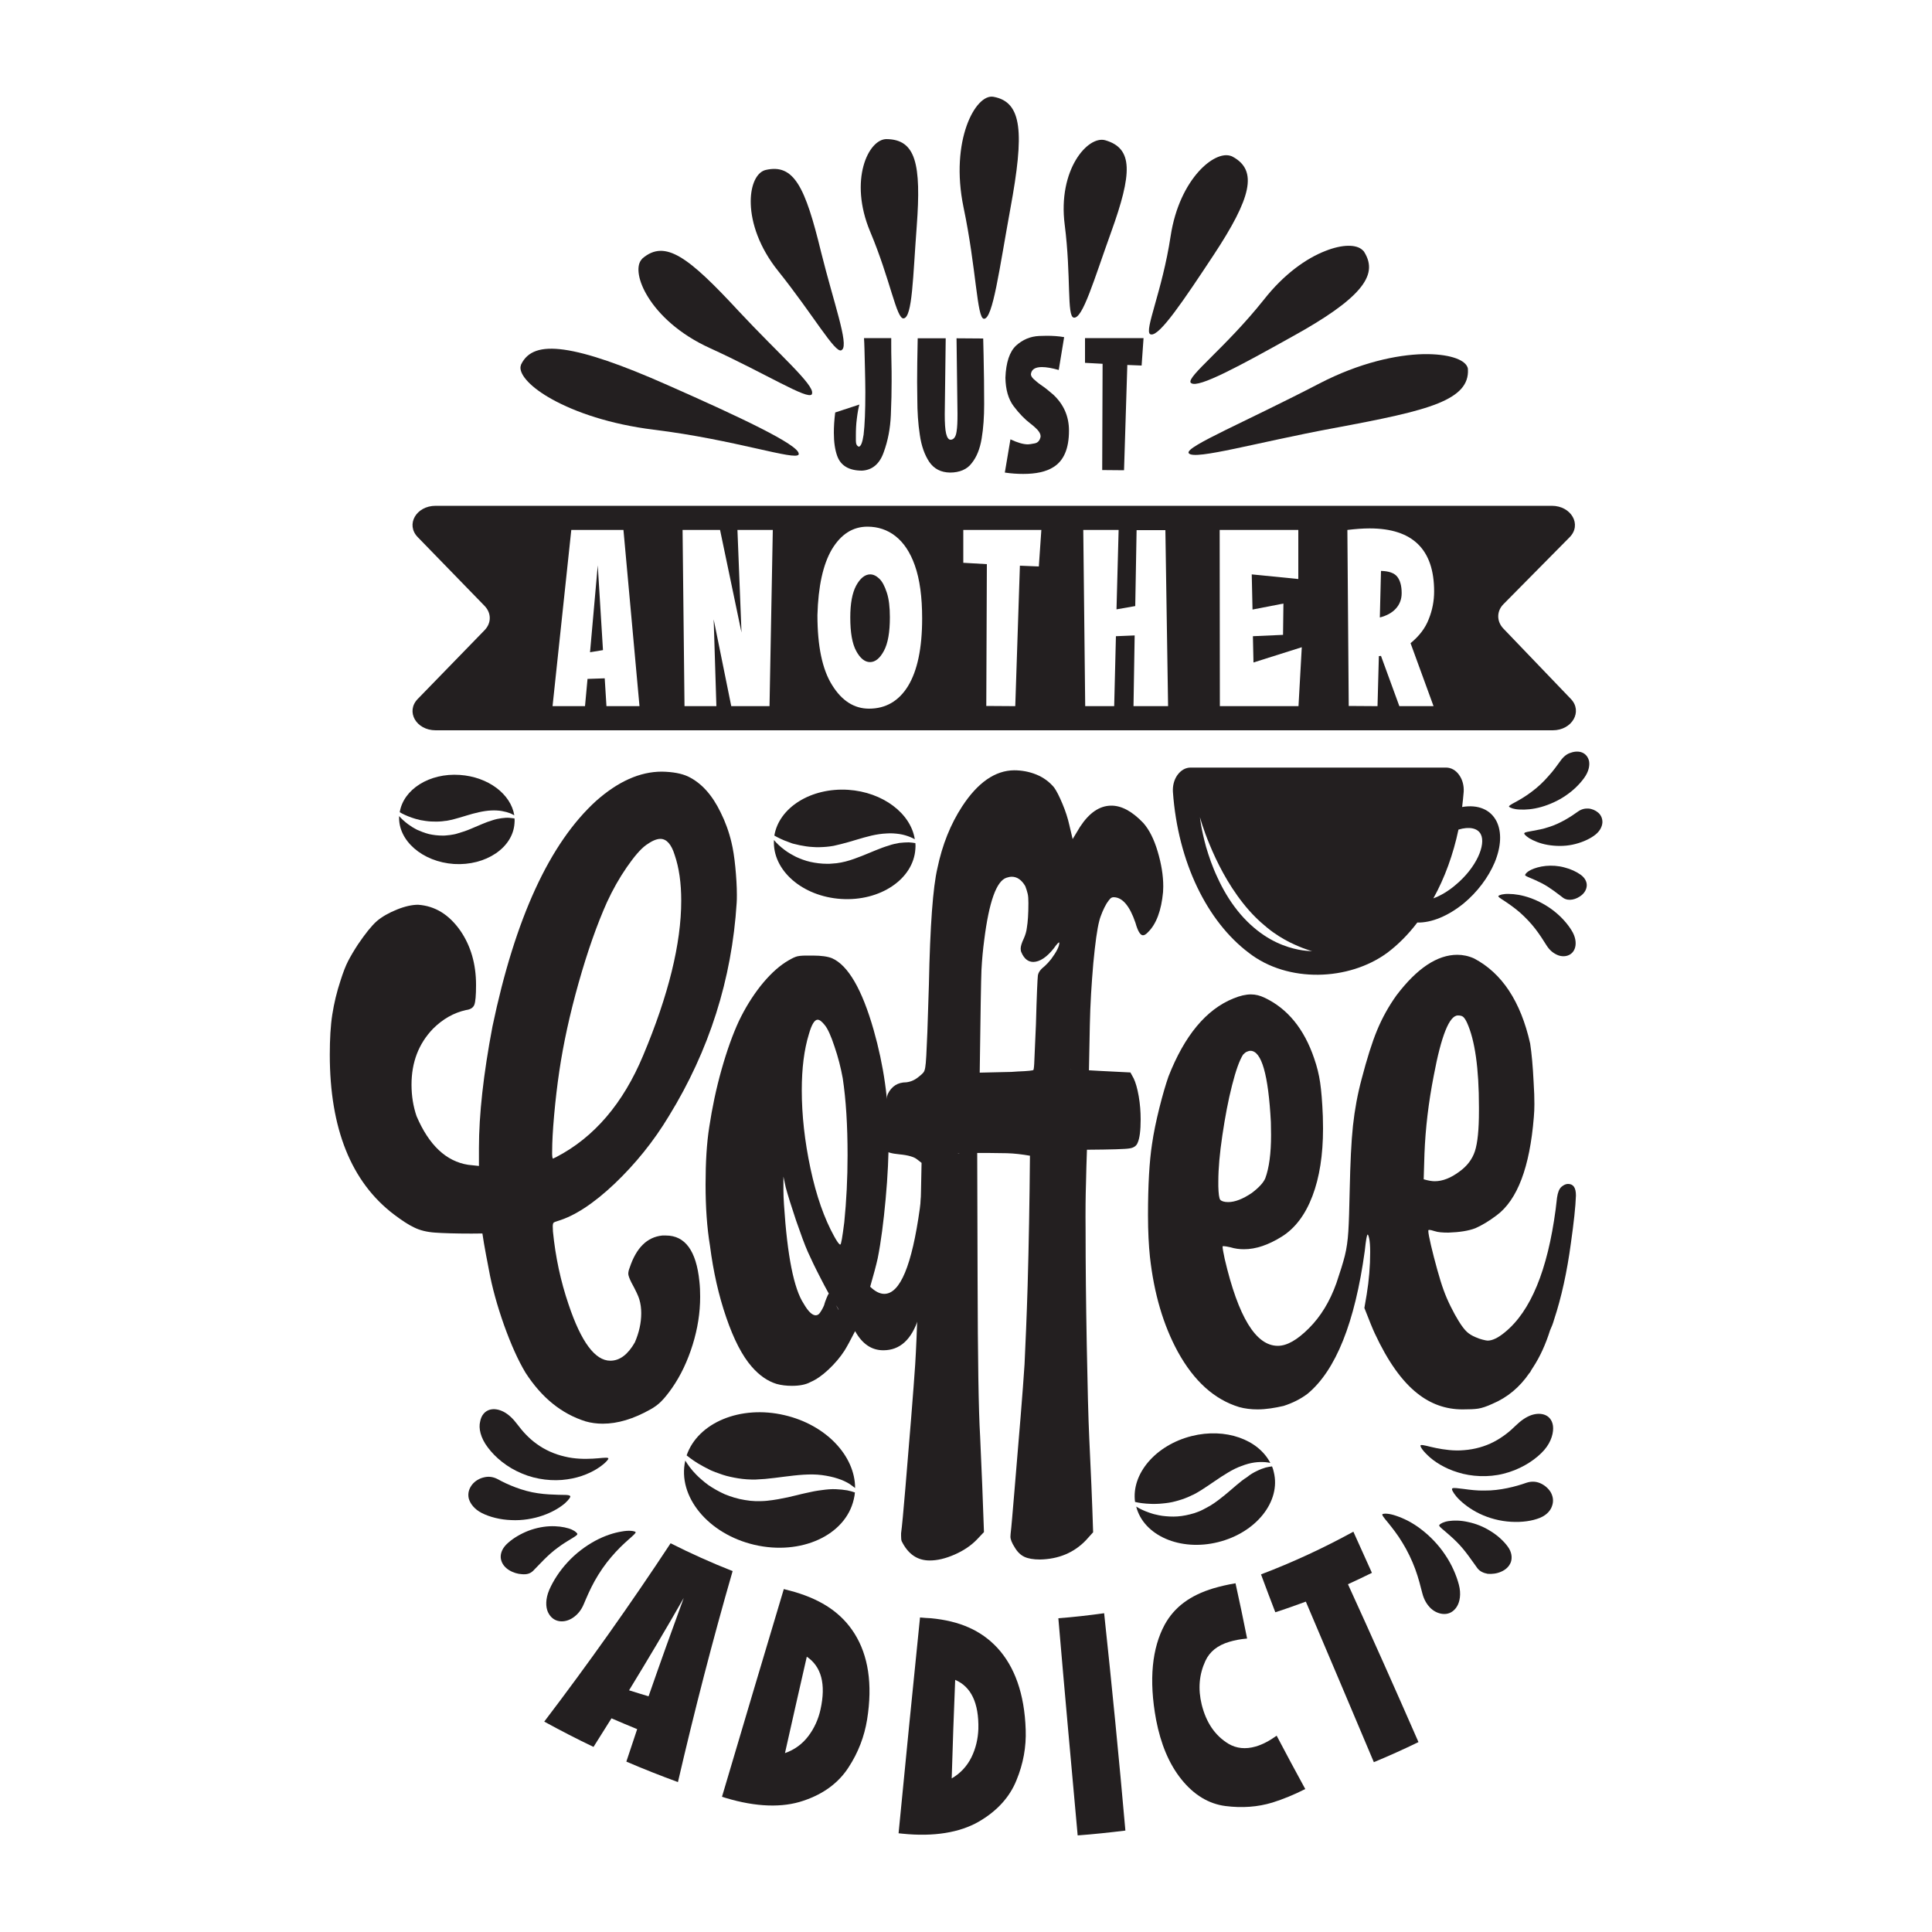 <?xml version="1.0" encoding="utf-8"?>
<!-- Generator: Adobe Illustrator 26.2.1, SVG Export Plug-In . SVG Version: 6.00 Build 0)  -->
<svg version="1.1" id="Capa_1" xmlns="http://www.w3.org/2000/svg" xmlns:xlink="http://www.w3.org/1999/xlink" x="0px" y="0px"
	 viewBox="0 0 100 100" style="enable-background:new 0 0 100 100;" xml:space="preserve">
<style type="text/css">
	.st0{fill:#272525;}
	.st1{clip-path:url(#SVGID_00000059273780894453302330000007074682357199478448_);}
	.st2{clip-path:url(#SVGID_00000137129503302355009980000014473073011664352398_);}
	.st3{clip-path:url(#SVGID_00000043433920404520834850000008363843860163293119_);}
	.st4{clip-path:url(#SVGID_00000101810033700407851560000013767943665482943376_);}
	.st5{clip-path:url(#SVGID_00000098212790429218254370000003680751235130477188_);}
	.st6{clip-path:url(#SVGID_00000028307806490776942350000000979931322365830831_);}
	.st7{clip-path:url(#SVGID_00000025440866340728613670000010977974286026543779_);}
	.st8{clip-path:url(#SVGID_00000058569438938514598360000000386926081204979109_);}
	.st9{clip-path:url(#SVGID_00000172433335714212260080000001167976538980335769_);}
	.st10{clip-path:url(#SVGID_00000085237458678478235960000016600567691281758901_);}
	.st11{clip-path:url(#SVGID_00000057108773184485861390000016354220562323561137_);}
	.st12{clip-path:url(#SVGID_00000075135082868908259360000013834368026775098505_);}
	.st13{clip-path:url(#SVGID_00000080179356411207606610000002602632805693057165_);}
	.st14{clip-path:url(#SVGID_00000141420761007892802070000000949526877127976895_);}
	.st15{clip-path:url(#SVGID_00000101788696235301349880000008137370067884641715_);}
	.st16{clip-path:url(#SVGID_00000173134106256185533720000008995360270342037160_);}
	.st17{clip-path:url(#SVGID_00000158720274662970749370000009028019868994165896_);}
	.st18{clip-path:url(#SVGID_00000025423373169850000230000001953247069888641944_);}
	.st19{clip-path:url(#SVGID_00000019655214265400211450000007319028038695912111_);}
	.st20{clip-path:url(#SVGID_00000178200600890681821620000005949500507146358686_);}
	.st21{clip-path:url(#SVGID_00000119100699116105422820000018194126585708361106_);}
	.st22{clip-path:url(#SVGID_00000075844465396429772480000014431392132195150209_);}
	.st23{clip-path:url(#SVGID_00000159451655656120432330000005436632246827760796_);}
	.st24{clip-path:url(#SVGID_00000121982605294567530670000011807864066405274769_);}
	.st25{clip-path:url(#SVGID_00000052070999881990405070000009104959723439995788_);}
	.st26{clip-path:url(#SVGID_00000145044835291478805630000004147626495543678125_);}
	.st27{clip-path:url(#SVGID_00000101820834453617815410000003062193518142766725_);}
	.st28{clip-path:url(#SVGID_00000061430838308735411120000013370833716951357362_);}
	.st29{clip-path:url(#SVGID_00000048476910136724716970000002561899108496271293_);}
	.st30{clip-path:url(#SVGID_00000064345163059711371300000008272302250442545289_);}
	.st31{clip-path:url(#SVGID_00000162342016423550106920000001605533009501864088_);}
	.st32{clip-path:url(#SVGID_00000047761536729842880140000018226923484355112581_);}
	.st33{clip-path:url(#SVGID_00000053503765620443702920000010096344386214153108_);}
	.st34{clip-path:url(#SVGID_00000132793655031367886840000014116695919598861740_);}
	.st35{clip-path:url(#SVGID_00000038396489754738971100000005626815963080888971_);}
	.st36{fill-rule:evenodd;clip-rule:evenodd;fill:#272525;}
	.st37{clip-path:url(#SVGID_00000041256067345078427920000016414734471781995664_);}
	.st38{clip-path:url(#SVGID_00000101063995052854924980000003030955213094157722_);}
	.st39{clip-path:url(#SVGID_00000167380443614991136380000011336862298490008991_);}
	.st40{clip-path:url(#SVGID_00000029736122680537177860000012913852206213417639_);}
	.st41{clip-path:url(#SVGID_00000139972103538073264810000004406961037145369252_);}
	.st42{clip-path:url(#SVGID_00000160161762701606635220000008558588966610383285_);}
	.st43{clip-path:url(#SVGID_00000178906087727636389650000017975223801964576394_);}
	.st44{clip-path:url(#SVGID_00000024715595058110142480000017014952154750175410_);}
	.st45{clip-path:url(#SVGID_00000132795537756881909270000013477616358230054818_);}
	.st46{clip-path:url(#SVGID_00000098905319776234685200000006852700306703727037_);}
	.st47{clip-path:url(#SVGID_00000080904474687516019280000017906376935011804312_);}
	.st48{clip-path:url(#SVGID_00000167393021577750838170000015931015759986846849_);}
	.st49{clip-path:url(#SVGID_00000167366875533634141470000017437540142063182991_);}
	.st50{clip-path:url(#SVGID_00000148633102736546837460000017184440268501392055_);}
	.st51{clip-path:url(#SVGID_00000070109451858748392700000012978170482267316892_);}
	.st52{clip-path:url(#SVGID_00000085938498959142675080000004506702316924257698_);}
	.st53{clip-path:url(#SVGID_00000060714902611278122600000005693439821770156968_);}
	.st54{clip-path:url(#SVGID_00000145059742076045104870000004857100668792690873_);}
	.st55{clip-path:url(#SVGID_00000173842438991025519680000002510182323263795852_);}
	.st56{clip-path:url(#SVGID_00000053525483050549108250000008516220980195835784_);}
	.st57{clip-path:url(#SVGID_00000011007643922627437100000014563065811258231202_);}
	.st58{clip-path:url(#SVGID_00000039107325423320537190000008457845835313645448_);}
	.st59{clip-path:url(#SVGID_00000105387594266807125780000011675704666619460000_);}
	.st60{clip-path:url(#SVGID_00000131338425755975261450000002553063592761031554_);}
	.st61{clip-path:url(#SVGID_00000090255044891616649680000005951854573895475891_);}
	.st62{clip-path:url(#SVGID_00000051365199974782847420000014587707192080961179_);}
	.st63{clip-path:url(#SVGID_00000104688373573918125150000008438372352895954079_);}
	.st64{clip-path:url(#SVGID_00000070833854211684885970000014117582869516984767_);}
	.st65{clip-path:url(#SVGID_00000181084066944136856270000000966682834967553409_);}
	.st66{clip-path:url(#SVGID_00000105413981163759260970000002540935593880328838_);}
	.st67{clip-path:url(#SVGID_00000175294750450929278950000015649921577569470621_);}
	.st68{clip-path:url(#SVGID_00000152962566776701478730000005013642608885191849_);}
	.st69{clip-path:url(#SVGID_00000132809219022337228110000018164815234098539170_);}
	.st70{clip-path:url(#SVGID_00000078037006633794122110000014339341484272061361_);}
	.st71{clip-path:url(#SVGID_00000109026807105387589530000008862234163352258708_);}
	.st72{clip-path:url(#SVGID_00000136406798694371790030000011748932778943578244_);}
	.st73{clip-path:url(#SVGID_00000060743453855210256300000014797036238324480640_);}
	.st74{clip-path:url(#SVGID_00000039825946979146942340000004811391673814986654_);}
	.st75{clip-path:url(#SVGID_00000145773374891112835420000000002832508630176931_);}
	.st76{clip-path:url(#SVGID_00000039833052210470660760000007333007383219485375_);}
	.st77{clip-path:url(#SVGID_00000114058468112597764150000014516124477219671213_);}
	.st78{clip-path:url(#SVGID_00000093878118879928697700000007544671609249398658_);}
	.st79{clip-path:url(#SVGID_00000029016998795657510510000014805376228716337564_);}
	.st80{clip-path:url(#SVGID_00000030488364974939588080000015080963297150651280_);}
	.st81{clip-path:url(#SVGID_00000060726792657342141750000000768195740265227946_);}
	.st82{clip-path:url(#SVGID_00000033342186497682738880000003471637543834780848_);}
	.st83{clip-path:url(#SVGID_00000173143148919246679580000000104458537776754099_);}
	.st84{clip-path:url(#SVGID_00000168119217344866161230000004366922485762760071_);}
	.st85{clip-path:url(#SVGID_00000030452077879537530790000004243441695561203388_);}
	.st86{clip-path:url(#SVGID_00000162342002930186637510000007875624481933583293_);}
	.st87{clip-path:url(#SVGID_00000090269745914102197510000015386066023203489173_);}
	.st88{clip-path:url(#SVGID_00000124123309958615400350000017377448023265441183_);}
	.st89{clip-path:url(#SVGID_00000032619902160306664780000007656098103263667872_);}
	.st90{clip-path:url(#SVGID_00000022561494928210294660000010952456265152368531_);}
	.st91{clip-path:url(#SVGID_00000057120584677433098100000005106685082113063060_);}
	.st92{clip-path:url(#SVGID_00000154396342903789628060000011164004526039465387_);}
	.st93{clip-path:url(#SVGID_00000024690436940343503210000004481710883861071014_);}
	.st94{clip-path:url(#SVGID_00000085219428494486302710000003414896167229246356_);}
	.st95{clip-path:url(#SVGID_00000114037089438350769840000017669819234249235133_);}
	.st96{clip-path:url(#SVGID_00000068654936970639385480000012355609120222532256_);}
	.st97{clip-path:url(#SVGID_00000031173755588347901590000018210208107848205978_);}
	.st98{clip-path:url(#SVGID_00000023995788342744559680000017626111790045172878_);}
	.st99{clip-path:url(#SVGID_00000094580684153857789160000001017211241276425145_);}
	.st100{clip-path:url(#SVGID_00000157286527353425291800000017502490117054769539_);}
	.st101{clip-path:url(#SVGID_00000005972981918466936670000005635864119795958401_);}
	.st102{clip-path:url(#SVGID_00000017477070283680740120000015296762651128056469_);}
	.st103{clip-path:url(#SVGID_00000032648843311566371170000000416041818022981000_);}
	.st104{clip-path:url(#SVGID_00000096759428379415830220000013686600868880535182_);}
	.st105{clip-path:url(#SVGID_00000153677910809770729120000003395862819343265675_);}
	.st106{clip-path:url(#SVGID_00000145037386816621396470000009637524760937338254_);}
	.st107{clip-path:url(#SVGID_00000166666407989606260150000009734429751256713607_);}
	.st108{clip-path:url(#SVGID_00000077298489105360271110000009595858583575461290_);}
	.st109{clip-path:url(#SVGID_00000144321103586865771760000017465223695056236945_);}
	.st110{clip-path:url(#SVGID_00000019670285913556272090000006901620163070980233_);}
	.st111{clip-path:url(#SVGID_00000010273495290313010330000013710028738902652566_);}
	.st112{clip-path:url(#SVGID_00000168806916519783219090000011817799301658931102_);}
	.st113{clip-path:url(#SVGID_00000150793075009438511580000003160947951229295775_);}
	.st114{clip-path:url(#SVGID_00000047738895627428402980000005828755347335013813_);}
	.st115{clip-path:url(#SVGID_00000030463297813347535640000001781804641040802181_);}
	.st116{clip-path:url(#SVGID_00000158015577251464708410000001147735799258155967_);}
	.st117{clip-path:url(#SVGID_00000168829177942298275290000002940178294782645900_);}
	.st118{clip-path:url(#SVGID_00000025444136235075557220000001115568495994088362_);}
	.st119{clip-path:url(#SVGID_00000158020371125063496230000002131621026843259297_);}
	.st120{clip-path:url(#SVGID_00000174565484472899236130000017986653077509682312_);}
	.st121{clip-path:url(#SVGID_00000121978931385475506960000008264469142577335947_);}
	.st122{clip-path:url(#SVGID_00000041974817121130910320000001584544543168588730_);}
	.st123{clip-path:url(#SVGID_00000082343170216323472620000014299255854955113628_);}
	.st124{clip-path:url(#SVGID_00000106865074857603709430000004131261864613907870_);}
	.st125{clip-path:url(#SVGID_00000141447187819553883130000000792228873954138028_);}
	.st126{clip-path:url(#SVGID_00000107568355154145919660000003197245189211519126_);}
	.st127{clip-path:url(#SVGID_00000153702031210845383450000017821420556612361146_);}
	.st128{clip-path:url(#SVGID_00000056391302095693888000000003315580157427644067_);}
	.st129{clip-path:url(#SVGID_00000083086298597387496990000003538049529476594096_);}
	.st130{clip-path:url(#SVGID_00000136391613336520558120000001310737600179215002_);}
	.st131{clip-path:url(#SVGID_00000040550780550255744830000001927112738718119044_);}
	.st132{fill:#272525;stroke:#000000;stroke-width:1.798;stroke-miterlimit:10;}
	.st133{fill:#272525;stroke:#000000;stroke-width:7.194;}
	.st134{clip-path:url(#SVGID_00000084507971437974108710000012874378799629477765_);}
	.st135{clip-path:url(#SVGID_00000054974230431076810300000006369728698444252861_);}
	.st136{clip-path:url(#SVGID_00000039832577939938563170000007756271774673452475_);}
	.st137{clip-path:url(#SVGID_00000007391973671811909700000007845726914348720522_);}
	.st138{clip-path:url(#SVGID_00000023963747878480259450000001777373344105927577_);}
	.st139{clip-path:url(#SVGID_00000090295554924587329520000004835878336242030012_);}
	.st140{clip-path:url(#SVGID_00000013906908445495769720000007230488045747768243_);}
	.st141{clip-path:url(#SVGID_00000002351672264420788950000000948781790188649637_);}
	.st142{clip-path:url(#SVGID_00000165925655266889717350000011397050581382264250_);}
	.st143{clip-path:url(#SVGID_00000116228300442718243510000006132855705717410957_);}
	.st144{clip-path:url(#SVGID_00000032640081781629560100000009178322698417916315_);}
	.st145{clip-path:url(#SVGID_00000163060880423810008500000007727715388010523063_);}
	.st146{clip-path:url(#SVGID_00000026849841010272574340000004522550342087840184_);}
	.st147{clip-path:url(#SVGID_00000154395571867030952080000001789146904908124849_);}
	.st148{clip-path:url(#SVGID_00000105428739246638333250000005988355138886415258_);}
	.st149{clip-path:url(#SVGID_00000033348050344135609830000017450377987403397803_);}
	.st150{clip-path:url(#SVGID_00000021807026932457082980000007552833418827776178_);}
	.st151{clip-path:url(#SVGID_00000134933821079921874420000008113766896780732800_);}
	.st152{clip-path:url(#SVGID_00000117677754021147036600000013254514034944901511_);}
	.st153{clip-path:url(#SVGID_00000183967438549280329900000002448867304031804817_);}
	.st154{clip-path:url(#SVGID_00000100381696792211894930000004951796370416605887_);}
	.st155{clip-path:url(#SVGID_00000072266928501730583160000001282678624501117118_);}
	.st156{clip-path:url(#SVGID_00000143599201044811405500000004830048240514820525_);}
	.st157{clip-path:url(#SVGID_00000075875650169423230530000007467210672328180372_);}
	.st158{clip-path:url(#SVGID_00000021121829778301659660000009597463094135590061_);}
	.st159{clip-path:url(#SVGID_00000009565011962636801640000015300207005462631850_);}
	.st160{clip-path:url(#SVGID_00000122000968148066965780000008687071498109226122_);}
	.st161{clip-path:url(#SVGID_00000175313426709321958420000001458953615070159786_);}
	.st162{clip-path:url(#SVGID_00000174595260155287542530000004113206595167287486_);}
	.st163{clip-path:url(#SVGID_00000031901865306486350920000010603064130374917522_);}
	.st164{clip-path:url(#SVGID_00000106109883917764310170000000004268634241108389_);}
	.st165{clip-path:url(#SVGID_00000025430731068431016330000004554701969363629451_);}
	.st166{clip-path:url(#SVGID_00000029017367407245173830000014124104596239234967_);}
	.st167{clip-path:url(#SVGID_00000119821629378222844570000001602378070519608225_);}
	.st168{clip-path:url(#SVGID_00000152981931629849713180000000424224606582420405_);}
	.st169{clip-path:url(#SVGID_00000070081193496076616780000009834349550847755904_);}
	.st170{clip-path:url(#SVGID_00000160170611494726522000000015698383789270618534_);}
	.st171{clip-path:url(#SVGID_00000096016843318735811280000005658310895493287590_);}
	.st172{clip-path:url(#SVGID_00000153702779811818351690000012487236035740357786_);}
	.st173{clip-path:url(#SVGID_00000008149078986136102940000006454937766773029813_);}
	.st174{clip-path:url(#SVGID_00000115498185765637967700000013341632471915410101_);}
	.st175{clip-path:url(#SVGID_00000164495155888083437440000017506605926732292492_);}
	.st176{clip-path:url(#SVGID_00000080924389829896840880000014744575289433702588_);}
	.st177{clip-path:url(#SVGID_00000145018099329885831310000011855058648408669368_);}
	.st178{clip-path:url(#SVGID_00000159470354821591561630000000648682188126294693_);}
	.st179{clip-path:url(#SVGID_00000172424306587844210680000008169949006478154922_);}
	.st180{clip-path:url(#SVGID_00000058583101393390277400000015940790232830667685_);}
	.st181{clip-path:url(#SVGID_00000173121396348275734620000015143394742307265981_);}
	.st182{clip-path:url(#SVGID_00000106148380760589449080000015711048563591173795_);}
	.st183{clip-path:url(#SVGID_00000119088208093370802790000016780822217093546646_);}
	.st184{clip-path:url(#SVGID_00000182489621470027639340000017885080148157449135_);}
	.st185{clip-path:url(#SVGID_00000000941100904739795510000007708403911431591310_);}
	.st186{clip-path:url(#SVGID_00000101072955945676445570000016130624395605875863_);}
	.st187{clip-path:url(#SVGID_00000135656150370308404350000006478818295941758127_);}
	.st188{clip-path:url(#SVGID_00000177452694570338161240000008800722118133937587_);}
	.st189{clip-path:url(#SVGID_00000104666535950813980670000012764341766398911156_);}
	.st190{clip-path:url(#SVGID_00000065795692534938561270000013845104976851687094_);}
	.st191{clip-path:url(#SVGID_00000148619473520762846460000010721547529131417766_);}
	.st192{clip-path:url(#SVGID_00000016775520300053312050000008968806991655062709_);}
	.st193{clip-path:url(#SVGID_00000075854722061147728390000016067612488156898954_);}
	.st194{clip-path:url(#SVGID_00000021088187371086281170000007534007561939356050_);}
	.st195{clip-path:url(#SVGID_00000151512651978771837600000009637440093473696671_);}
	.st196{clip-path:url(#SVGID_00000075126229269826949660000006888798535640962193_);}
	.st197{clip-path:url(#SVGID_00000016753834298020636590000002757409212706326460_);}
	.st198{clip-path:url(#SVGID_00000004541116450164777400000017015149425521261999_);}
	.st199{clip-path:url(#SVGID_00000042724304140434929940000013931564631207354496_);}
	.st200{clip-path:url(#SVGID_00000050636815351813180400000001260873694340303783_);}
	.st201{clip-path:url(#SVGID_00000039101133366706197480000016902595782300177813_);}
	.st202{clip-path:url(#SVGID_00000068675628798580025000000006670612108212888213_);}
	.st203{clip-path:url(#SVGID_00000021098209479754918820000000835318932063337092_);}
	.st204{clip-path:url(#SVGID_00000071539779230232229240000002951957048243241906_);}
	.st205{clip-path:url(#SVGID_00000166649009063355642340000003577275349862735277_);}
	.st206{clip-path:url(#SVGID_00000150086494403972065150000000798060361003764883_);}
	.st207{clip-path:url(#SVGID_00000165931675722770365940000001215573000971286148_);}
	.st208{clip-path:url(#SVGID_00000043431579381649327980000015840275727225170874_);}
	.st209{fill:#231F20;}
	.st210{fill:#FFFFFF;}
	.st211{fill-rule:evenodd;clip-rule:evenodd;fill:#231F20;}
	.st212{fill:#EED8C1;}
	.st213{fill:#FEFAE9;}
	.st214{fill:#E2AD32;}
	.st215{fill:#8DC2A7;}
	.st216{filter:url(#Adobe_OpacityMaskFilter);}
	.st217{mask:url(#SVGID_00000094586222602847738750000010136736496957760644_);}
	.st218{filter:url(#Adobe_OpacityMaskFilter_00000179642238996141891550000006015828087731936902_);}
	.st219{mask:url(#SVGID_00000098929890768281519730000002442650269186350768_);fill:#8DC2A7;}
	.st220{fill:#E5D4BB;}
	.st221{fill-rule:evenodd;clip-rule:evenodd;fill:#E5D4BB;}
	.st222{fill:#F0C964;}
	.st223{fill-rule:evenodd;clip-rule:evenodd;fill:#F0C964;}
	.st224{filter:url(#Adobe_OpacityMaskFilter_00000158715589597049143910000017531618394657249167_);}
	.st225{mask:url(#SVGID_00000024696976543983390270000007925736239195334552_);fill-rule:evenodd;clip-rule:evenodd;fill:#F0C964;}
	.st226{fill:#E1C6B3;}
	.st227{filter:url(#Adobe_OpacityMaskFilter_00000007398000488891530380000014906297050198621839_);}
	.st228{mask:url(#SVGID_00000043423362790887064690000004369333760422038149_);}
	.st229{filter:url(#Adobe_OpacityMaskFilter_00000178193458899464217430000000823841443002512000_);}
	.st230{mask:url(#SVGID_00000103947411610141257520000005947976723229166248_);}
</style>
<g>
	<g>
		<g>
			<path class="st209" d="M31.2,73.69c-0.31,0-0.61-0.04-0.89-0.12c-1.24-0.39-2.27-1.22-3.11-2.52c-0.39-0.65-0.75-1.46-1.11-2.46
				c-0.35-0.99-0.62-1.95-0.79-2.89c-0.06-0.3-0.1-0.55-0.14-0.73c-0.04-0.19-0.19-1.07-0.19-1.12c0-0.05,0.9,0-0.56,0
				c-0.83,0-1.47-0.02-1.89-0.05c-0.43-0.03-0.79-0.12-1.09-0.27c-0.3-0.14-0.64-0.37-1.04-0.67c-2.21-1.68-3.32-4.44-3.32-8.27
				c0-0.81,0.04-1.51,0.13-2.08c0.09-0.58,0.23-1.17,0.43-1.77c0.13-0.41,0.26-0.75,0.39-1c0.13-0.25,0.3-0.54,0.51-0.86
				c0.38-0.56,0.7-0.96,0.97-1.2c0.27-0.23,0.62-0.43,1.04-0.6c0.42-0.17,0.79-0.25,1.1-0.25c0.88,0.06,1.61,0.51,2.2,1.36
				c0.53,0.78,0.8,1.71,0.8,2.79c0,0.54-0.03,0.88-0.09,1.03c-0.06,0.15-0.2,0.24-0.43,0.27c-0.63,0.14-1.2,0.46-1.71,0.97
				c-0.74,0.77-1.11,1.73-1.11,2.89c0,0.59,0.09,1.13,0.26,1.63c0.64,1.5,1.53,2.34,2.67,2.52l0.56,0.06v-0.93
				c0-1.72,0.23-3.82,0.7-6.29c1.17-5.6,2.96-9.49,5.37-11.68c1.13-1,2.26-1.51,3.4-1.51c0.58,0.01,1.03,0.1,1.35,0.25
				c0.69,0.33,1.25,0.95,1.69,1.86c0.24,0.48,0.43,1,0.56,1.55c0.08,0.33,0.15,0.76,0.2,1.28c0.05,0.52,0.08,1,0.08,1.42
				c0,0.17,0,0.31-0.01,0.43c-0.25,3.96-1.42,7.64-3.51,11.04c-0.79,1.31-1.73,2.47-2.81,3.5c-1.09,1.03-2.07,1.67-2.95,1.93
				c-0.1,0.03-0.17,0.06-0.2,0.08c-0.03,0.03-0.05,0.09-0.05,0.19l0.01,0.27c0.13,1.32,0.4,2.58,0.81,3.78
				c0.65,1.94,1.37,2.91,2.16,2.91c0.49,0,0.91-0.32,1.27-0.95c0.22-0.51,0.33-1.01,0.33-1.51c0-0.25-0.03-0.49-0.1-0.72
				c-0.05-0.17-0.18-0.45-0.41-0.87c-0.11-0.22-0.16-0.37-0.16-0.45c0-0.08,0.02-0.19,0.07-0.31c0.34-1.03,0.9-1.59,1.69-1.67h0.19
				c0.99,0,1.57,0.79,1.73,2.37c0.03,0.26,0.04,0.53,0.04,0.8c0,0.83-0.13,1.65-0.39,2.49c-0.26,0.83-0.61,1.58-1.07,2.24
				c-0.21,0.3-0.4,0.53-0.56,0.69c-0.16,0.16-0.35,0.3-0.57,0.42C32.79,73.44,31.98,73.69,31.2,73.69z M28.62,59.97l0.17-0.08
				c1.96-1.02,3.46-2.77,4.5-5.26c1.31-3.12,1.97-5.79,1.97-8.01c0-0.91-0.11-1.7-0.34-2.37c-0.17-0.55-0.42-0.83-0.74-0.83
				c-0.2,0-0.45,0.11-0.74,0.32c-0.29,0.21-0.62,0.6-1,1.15c-0.38,0.55-0.72,1.15-1.02,1.8c-0.52,1.16-1.01,2.55-1.47,4.18
				c-0.46,1.63-0.79,3.15-1,4.57c-0.11,0.74-0.2,1.51-0.27,2.3c-0.07,0.79-0.1,1.39-0.1,1.81C28.57,59.81,28.59,59.95,28.62,59.97z"
				/>
			<path class="st209" d="M40.99,71.73c-0.28,0-0.55-0.03-0.8-0.1c-0.45-0.14-0.88-0.43-1.28-0.89c-0.49-0.56-0.93-1.41-1.32-2.55
				c-0.39-1.13-0.67-2.37-0.84-3.7c-0.16-0.96-0.23-2.02-0.23-3.18c0-1.16,0.06-2.15,0.19-2.97c0.15-1,0.36-2,0.64-2.99
				c0.28-0.99,0.58-1.82,0.89-2.49c0.32-0.67,0.69-1.27,1.12-1.82c0.43-0.54,0.86-0.95,1.29-1.23c0.22-0.14,0.39-0.23,0.52-0.28
				c0.12-0.05,0.31-0.07,0.57-0.07h0.33c0.45,0,0.78,0.05,1,0.14c0.83,0.37,1.55,1.61,2.15,3.71c0.52,1.83,0.78,3.65,0.78,5.47
				c0,1-0.05,2.1-0.16,3.29c-0.11,1.19-0.24,2.21-0.41,3.06c-0.08,0.36-0.21,0.85-0.39,1.47c0.26,0.25,0.5,0.37,0.73,0.37
				c0.82,0,1.43-1.47,1.84-4.42l0.07-0.6c0.05-0.28,0.13-0.46,0.25-0.57c0.12-0.1,0.23-0.15,0.33-0.15c0.28,0,0.41,0.2,0.41,0.6
				v0.12c-0.19,2.5-0.57,4.6-1.13,6.29c-0.36,1.1-0.96,1.65-1.82,1.65c-0.61,0-1.09-0.33-1.46-0.99c-0.24,0.47-0.42,0.8-0.55,1.01
				c-0.22,0.34-0.5,0.67-0.83,0.98c-0.33,0.31-0.64,0.52-0.92,0.64C41.71,71.67,41.38,71.73,40.99,71.73z M42.22,68.08
				c0.08,0,0.16-0.04,0.22-0.13c0.06-0.09,0.12-0.18,0.16-0.27c0.05-0.09,0.07-0.16,0.08-0.21c0.01-0.05,0.18-0.51,0.22-0.51
				c0.06,0,0.51,0.85,0.51,0.85c0-0.04-0.08-0.18-0.25-0.41c-0.18-0.29-0.41-0.7-0.69-1.25c-0.28-0.54-0.5-1-0.66-1.36
				c-0.16-0.36-0.36-0.91-0.61-1.63c-0.24-0.72-0.42-1.29-0.53-1.7l-0.12-0.56v0.72c0,0.19,0.01,0.44,0.03,0.74
				c0.17,2.64,0.51,4.35,1.02,5.12C41.83,67.88,42.04,68.08,42.22,68.08z M43.49,64.42c0.05,0,0.11-0.38,0.21-1.16
				c0.11-1.1,0.17-2.26,0.17-3.47c0-1.53-0.08-2.85-0.25-3.98c-0.1-0.55-0.24-1.1-0.43-1.65c-0.18-0.55-0.35-0.92-0.5-1.1
				c-0.15-0.19-0.27-0.28-0.37-0.28c-0.16,0-0.31,0.25-0.45,0.74c-0.25,0.81-0.37,1.78-0.37,2.91c0,1.29,0.15,2.64,0.45,4.05
				c0.3,1.41,0.71,2.58,1.23,3.52C43.33,64.27,43.43,64.41,43.49,64.42z"/>
			<path class="st209" d="M48.12,80.77c-0.64,0-1.12-0.33-1.45-1c-0.02-0.05-0.03-0.14-0.03-0.27l0-0.14
				c0.05-0.36,0.12-1.13,0.22-2.31c0.1-1.18,0.2-2.39,0.3-3.64c0.1-1.25,0.17-2.18,0.21-2.78c0.09-1.43,0.19-4.41,0.3-8.95
				l0.03-1.49l-0.23-0.18c-0.16-0.13-0.47-0.22-0.9-0.26c-0.44-0.04-0.69-0.12-0.75-0.22c-0.05-0.13-0.07-0.39-0.07-0.76
				c0-0.39,0.02-0.81,0.05-1.25c0.04-0.44,0.09-0.74,0.15-0.89c0.2-0.41,0.52-0.61,0.96-0.61c0.25-0.03,0.46-0.13,0.66-0.3
				c0.1-0.08,0.17-0.14,0.22-0.2c0.05-0.06,0.08-0.15,0.1-0.27c0.04-0.21,0.07-0.82,0.11-1.82l0.08-2.47
				c0.06-3.04,0.21-5.05,0.44-6.02c0.25-1.21,0.68-2.28,1.28-3.2c0.81-1.24,1.71-1.86,2.69-1.87c0.39,0,0.78,0.07,1.15,0.22
				c0.37,0.15,0.68,0.38,0.92,0.67c0.13,0.18,0.27,0.46,0.43,0.84c0.16,0.38,0.28,0.75,0.36,1.11l0.17,0.72l0.38-0.63
				c0.47-0.72,1-1.09,1.6-1.1c0.55-0.01,1.11,0.3,1.68,0.9c0.3,0.34,0.55,0.83,0.74,1.47c0.19,0.64,0.29,1.24,0.29,1.81l-0.01,0.29
				c-0.09,0.96-0.35,1.66-0.78,2.08c-0.1,0.11-0.19,0.16-0.26,0.16c-0.14,0-0.27-0.22-0.39-0.65c-0.3-0.88-0.68-1.32-1.13-1.32
				c-0.06,0-0.12,0.02-0.17,0.07c-0.05,0.05-0.11,0.13-0.19,0.25c-0.07,0.12-0.15,0.27-0.22,0.44c-0.07,0.17-0.13,0.33-0.16,0.46
				c-0.11,0.41-0.21,1.14-0.31,2.19c-0.09,1.05-0.16,2.12-0.18,3.2l-0.05,2.54c-0.13,0.06-0.92-0.29-0.96-0.26
				c0,0.03,3.11,0.18,3.11,0.18l0.17,0.31c0.1,0.21,0.19,0.52,0.26,0.92c0.07,0.41,0.1,0.8,0.1,1.2c0,0.57-0.05,0.98-0.16,1.22
				c-0.06,0.15-0.2,0.25-0.41,0.28c-0.21,0.04-0.94,0.06-2.21,0.07c-0.02,0.59-0.04,1.18-0.05,1.77c-0.02,0.6-0.03,1.4-0.02,2.43
				c0,1.73,0.02,3.69,0.06,5.87c0.04,2.18,0.08,3.8,0.13,4.86c0.08,1.65,0.15,3.27,0.2,4.87l-0.37,0.41c-0.62,0.65-1.42,0.98-2.38,1
				c-0.35,0-0.62-0.05-0.81-0.14c-0.19-0.09-0.36-0.25-0.5-0.49c-0.15-0.23-0.22-0.42-0.22-0.55l0.01-0.16
				c0.04-0.32,0.1-1.06,0.2-2.24c0.25-2.96,0.43-5.13,0.52-6.52c0.05-1.06,0.11-2.41,0.16-4.07c0.06-2.11,0.1-4.35,0.12-6.73
				c-0.4-0.07-0.8-0.12-1.2-0.13c-0.4-0.01-1.25-0.02-2.54-0.01c0.1,0.06,0.75-0.24,1.01-0.14l0.02,6.69
				c0.01,4.08,0.05,6.78,0.13,8.09c0.08,1.78,0.15,3.44,0.2,4.98l-0.37,0.39c-0.31,0.32-0.69,0.57-1.14,0.77
				C48.94,80.67,48.52,80.77,48.12,80.77z M51.99,55.49c0.24,0,0.47-0.01,0.69-0.03c0.52-0.02,0.79-0.05,0.81-0.08
				c0.02-0.04,0.04-0.21,0.05-0.53l0.08-1.83c0.04-1.52,0.08-2.36,0.1-2.52c0.02-0.17,0.14-0.33,0.36-0.5
				c0.1-0.09,0.21-0.21,0.33-0.36c0.28-0.38,0.42-0.66,0.42-0.84c0-0.01,0-0.02-0.01-0.02c-0.04,0-0.13,0.1-0.27,0.3
				c-0.37,0.47-0.73,0.7-1.06,0.71c-0.27,0-0.48-0.16-0.62-0.49c-0.03-0.06-0.04-0.13-0.04-0.2c0-0.12,0.05-0.29,0.16-0.52
				c0.08-0.18,0.14-0.37,0.16-0.56c0.05-0.29,0.08-0.71,0.08-1.28c0-0.21-0.01-0.37-0.04-0.49c-0.03-0.12-0.07-0.25-0.12-0.38
				c-0.19-0.33-0.43-0.49-0.7-0.49c-0.09,0-0.18,0.02-0.27,0.05c-0.52,0.16-0.91,1.24-1.16,3.25c-0.06,0.45-0.11,0.96-0.14,1.53
				c-0.02,0.45-0.05,2.22-0.09,5.31L51.99,55.49z"/>
			<path class="st209" d="M65.09,72.95c-0.34,0-0.66-0.04-0.95-0.12c-1.28-0.39-2.34-1.34-3.18-2.87c-0.75-1.38-1.23-3.01-1.44-4.91
				c-0.06-0.58-0.1-1.29-0.1-2.15c0-1.55,0.07-2.79,0.21-3.69c0.08-0.56,0.21-1.19,0.38-1.87c0.17-0.68,0.33-1.22,0.47-1.62
				c0.83-2.12,1.95-3.47,3.36-4.04c0.34-0.14,0.64-0.21,0.91-0.21c0.24,0,0.47,0.06,0.7,0.17c1.19,0.56,2.05,1.61,2.57,3.14
				c0.15,0.43,0.25,0.84,0.31,1.25c0.06,0.41,0.11,0.99,0.14,1.76l0.01,0.62c0,1.36-0.18,2.53-0.55,3.5
				c-0.37,0.97-0.9,1.67-1.59,2.1c-0.69,0.43-1.34,0.65-1.95,0.65c-0.24,0-0.47-0.03-0.7-0.1c-0.17-0.04-0.3-0.06-0.37-0.06
				c-0.03,0-0.04,0.01-0.04,0.02c0,0.1,0.04,0.31,0.11,0.64c0.7,3,1.61,4.5,2.75,4.5c0.47,0,1-0.3,1.61-0.91
				c0.61-0.61,1.08-1.38,1.42-2.33c0.2-0.59,0.35-1.07,0.44-1.43c0.09-0.36,0.15-0.78,0.18-1.26c0.03-0.47,0.05-1.18,0.07-2.12
				c0.03-1.4,0.08-2.52,0.17-3.35c0.09-0.83,0.24-1.64,0.45-2.42c0.27-1.03,0.53-1.87,0.8-2.52c0.27-0.65,0.6-1.24,1-1.8
				c1.06-1.4,2.11-2.1,3.15-2.1c0.29,0,0.58,0.06,0.87,0.19c1.44,0.76,2.41,2.22,2.9,4.4c0.08,0.52,0.14,1.19,0.18,2
				c0.03,0.45,0.04,0.83,0.04,1.14c0,0.23-0.01,0.46-0.03,0.68c-0.21,2.59-0.85,4.28-1.93,5.08c-0.4,0.3-0.77,0.52-1.09,0.66
				c-0.36,0.14-0.83,0.21-1.4,0.23c-0.31,0-0.54-0.02-0.69-0.07c-0.15-0.05-0.25-0.07-0.31-0.07c-0.01,0-0.02,0-0.03,0.01
				c-0.01,0.01-0.01,0.02-0.01,0.05c0,0.11,0.05,0.36,0.14,0.75c0.09,0.39,0.2,0.8,0.32,1.24c0.12,0.43,0.23,0.79,0.33,1.06
				c0.1,0.28,0.22,0.56,0.37,0.86c0.15,0.3,0.28,0.54,0.4,0.73c0.17,0.28,0.32,0.47,0.44,0.58c0.12,0.11,0.27,0.2,0.44,0.27
				c0.13,0.06,0.25,0.1,0.37,0.13c0.12,0.03,0.21,0.05,0.26,0.05c0.24,0,0.54-0.14,0.89-0.43c1.34-1.09,2.21-3.21,2.63-6.36
				l0.07-0.6c0.04-0.28,0.11-0.46,0.23-0.57c0.12-0.1,0.23-0.15,0.34-0.15c0.28,0,0.41,0.2,0.41,0.6c-0.02,0.58-0.11,1.4-0.26,2.46
				c-0.2,1.49-0.49,2.81-0.87,3.96c-0.06,0.21-0.13,0.39-0.21,0.56c-0.23,0.73-0.52,1.36-0.87,1.9c-0.08,0.12-0.13,0.2-0.14,0.23
				c-0.01,0.03-0.03,0.05-0.06,0.08c-0.5,0.73-1.13,1.26-1.91,1.59c-0.3,0.14-0.55,0.22-0.74,0.25c-0.19,0.03-0.46,0.04-0.81,0.04
				c-0.87,0-1.65-0.28-2.34-0.83c-0.8-0.63-1.53-1.66-2.2-3.1c-0.1-0.21-0.28-0.65-0.54-1.32l0.12-0.7
				c0.12-0.74,0.18-1.47,0.18-2.19c0-0.33-0.02-0.56-0.05-0.7c-0.03-0.14-0.06-0.21-0.08-0.21c-0.04,0-0.09,0.28-0.15,0.85
				c-0.51,3.71-1.5,6.18-2.96,7.39c-0.37,0.28-0.78,0.48-1.24,0.63C66,72.87,65.54,72.95,65.09,72.95z M63.57,62.22
				c0.35,0,0.76-0.16,1.22-0.47c0.37-0.28,0.6-0.53,0.7-0.76c0.2-0.54,0.3-1.29,0.3-2.25l-0.01-0.66c-0.13-2.46-0.48-3.69-1.06-3.69
				c-0.06,0-0.12,0.02-0.19,0.05c-0.07,0.03-0.13,0.09-0.19,0.15c-0.18,0.28-0.37,0.8-0.57,1.59c-0.2,0.78-0.36,1.64-0.5,2.58
				c-0.14,0.94-0.21,1.73-0.21,2.39v0.25c0.01,0.39,0.04,0.62,0.1,0.7C63.22,62.17,63.36,62.22,63.57,62.22z M74.26,61.14
				c0.41,0,0.84-0.17,1.28-0.5c0.39-0.28,0.66-0.63,0.8-1.05c0.14-0.43,0.21-1.12,0.21-2.08V57.3c0-2.01-0.21-3.47-0.62-4.37
				c-0.07-0.15-0.14-0.25-0.2-0.3c-0.06-0.05-0.15-0.07-0.27-0.07c-0.44,0-0.86,1.04-1.25,3.12c-0.27,1.38-0.43,2.72-0.48,4.04
				l-0.04,1.32C73.93,61.11,74.12,61.14,74.26,61.14z"/>
		</g>
	</g>
	<g>
		<g>
			<path class="st209" d="M35.09,92.24c-0.9-0.33-1.79-0.68-2.67-1.06c0.19-0.56,0.37-1.12,0.56-1.68
				c-0.44-0.18-0.89-0.37-1.33-0.56c-0.31,0.49-0.62,0.99-0.93,1.48c-0.86-0.41-1.71-0.85-2.55-1.31c2.29-3.01,4.47-6.09,6.54-9.23
				c1.05,0.53,2.12,1.01,3.21,1.44C36.88,84.92,35.94,88.57,35.09,92.24z M32.56,87.49c0.34,0.11,0.68,0.21,1.01,0.31
				c0.59-1.7,1.2-3.4,1.82-5.09C34.48,84.31,33.53,85.9,32.56,87.49z"/>
		</g>
		<g>
			<path class="st209" d="M37.56,93.06c-0.06-0.02-0.12-0.04-0.19-0.06c1.06-3.59,2.13-7.17,3.2-10.75c0.18,0.05,0.37,0.1,0.56,0.15
				c1.43,0.42,2.45,1.11,3.11,2.17c0.69,1.11,0.94,2.58,0.64,4.44c-0.14,0.86-0.45,1.69-0.96,2.47c-0.51,0.79-1.29,1.38-2.35,1.73
				C40.51,93.57,39.15,93.54,37.56,93.06z M40.63,90.74c0.49-0.17,0.9-0.47,1.21-0.88c0.31-0.41,0.52-0.88,0.63-1.38
				c0.29-1.32,0.04-2.22-0.71-2.73C41.38,87.42,41,89.08,40.63,90.74z"/>
		</g>
		<g>
			<path class="st209" d="M46.7,94.91c-0.06-0.01-0.13-0.01-0.19-0.02c0.36-3.72,0.73-7.44,1.11-11.17
				c0.19,0.02,0.38,0.03,0.57,0.04c1.47,0.14,2.59,0.62,3.44,1.54c0.88,0.96,1.4,2.36,1.46,4.24c0.03,0.87-0.12,1.74-0.48,2.61
				c-0.35,0.87-1.01,1.6-1.97,2.15C49.67,94.85,48.34,95.08,46.7,94.91z M49.26,92.05c0.45-0.26,0.79-0.63,1.02-1.09
				c0.23-0.47,0.34-0.96,0.36-1.47c0.03-1.35-0.38-2.19-1.2-2.54C49.37,88.64,49.31,90.35,49.26,92.05z"/>
		</g>
		<g>
			<path class="st209" d="M58.25,94.75c-0.82,0.1-1.65,0.19-2.47,0.25c-0.34-3.75-0.68-7.49-1-11.24c0.79-0.06,1.58-0.15,2.37-0.26
				C57.55,87.24,57.92,91,58.25,94.75z"/>
		</g>
		<g>
			<path class="st209" d="M65.86,93.3c-0.76,0.23-1.57,0.29-2.43,0.18c-0.86-0.11-1.63-0.57-2.28-1.38
				c-0.65-0.81-1.07-1.84-1.31-3.08c-0.39-2.1-0.2-3.73,0.44-4.92c0.5-0.92,1.33-1.53,2.53-1.89c0.34-0.1,0.72-0.19,1.14-0.26
				c0.21,0.95,0.41,1.9,0.6,2.86c-0.35,0.03-0.65,0.09-0.92,0.17c-0.61,0.18-1.02,0.51-1.24,0.99c-0.32,0.69-0.39,1.44-0.19,2.26
				c0.23,0.92,0.68,1.6,1.39,2.03c0.41,0.24,0.88,0.29,1.4,0.14c0.35-0.1,0.71-0.29,1.09-0.56c0.48,0.92,0.98,1.84,1.48,2.76
				C66.97,92.9,66.4,93.13,65.86,93.3z"/>
		</g>
		<g>
			<path class="st209" d="M73.42,90.17c-0.76,0.37-1.54,0.72-2.31,1.04c-1.17-2.77-2.34-5.54-3.52-8.31
				c-0.52,0.19-1.05,0.38-1.58,0.55c-0.25-0.65-0.5-1.31-0.74-1.96c1.63-0.62,3.23-1.36,4.78-2.21c0.32,0.71,0.64,1.42,0.96,2.13
				c-0.41,0.2-0.82,0.4-1.24,0.59C71.01,84.71,72.22,87.43,73.42,90.17z"/>
		</g>
	</g>
	<g>
		<path class="st209" d="M80.37,37.8H22.55c-1.01,0-1.56-0.97-0.93-1.62l3.46-3.56c0.36-0.37,0.36-0.89,0-1.26l-3.46-3.56
			c-0.63-0.65-0.08-1.62,0.93-1.62h57.77c1.01,0,1.57,0.98,0.92,1.63l-3.42,3.46c-0.36,0.36-0.36,0.89-0.01,1.26l3.5,3.65
			C81.93,36.83,81.37,37.8,80.37,37.8z"/>
	</g>
	<g>
		<path class="st209" d="M44.62,24.36c-0.68,0-1.11-0.26-1.29-0.77c-0.11-0.31-0.17-0.7-0.17-1.19c0-0.31,0.02-0.66,0.07-1.05
			l1.25-0.41c-0.04,0.15-0.09,0.39-0.13,0.73c-0.04,0.3-0.05,0.59-0.05,0.86c0,0.03,0,0.12,0,0.29c0,0.16,0.05,0.26,0.15,0.3
			c0.11-0.01,0.19-0.22,0.25-0.62c0.06-0.5,0.09-1.24,0.09-2.2c0-0.36-0.01-0.76-0.02-1.23c-0.02-0.81-0.03-1.33-0.05-1.57h1.41
			v0.28c0,0.29,0,0.6,0.01,0.93c0.01,0.34,0.01,0.68,0.01,1.03c0,0.48-0.01,1.07-0.04,1.75c-0.03,0.68-0.15,1.32-0.37,1.92
			C45.53,24.01,45.15,24.33,44.62,24.36z"/>
		<path class="st209" d="M49.17,24.46c-0.47-0.01-0.82-0.19-1.07-0.55c-0.24-0.36-0.41-0.83-0.49-1.4c-0.09-0.58-0.13-1.2-0.13-1.86
			l-0.01-0.87c0-0.6,0.01-1.35,0.03-2.27h1.45l-0.05,3.93c0,0.46,0.02,0.79,0.07,1c0.05,0.21,0.13,0.32,0.23,0.32
			c0.16,0,0.27-0.14,0.31-0.41c0.04-0.23,0.05-0.54,0.05-0.93l-0.05-3.91l1.38,0.01l0.02,0.85c0.02,0.88,0.03,1.73,0.03,2.55
			c0,0.65-0.04,1.24-0.13,1.78c-0.09,0.54-0.26,0.96-0.52,1.28C50.06,24.29,49.67,24.46,49.17,24.46z"/>
		<path class="st209" d="M52.96,24.53c-0.29,0-0.61-0.02-0.95-0.07l0.29-1.72c0.36,0.17,0.66,0.26,0.91,0.26
			c0.06,0,0.18-0.02,0.34-0.05c0.17-0.03,0.27-0.15,0.31-0.34v-0.04c0-0.09-0.05-0.19-0.14-0.3c-0.09-0.1-0.22-0.22-0.39-0.35
			c-0.29-0.22-0.58-0.52-0.86-0.89c-0.28-0.37-0.42-0.87-0.43-1.48c0.03-0.8,0.22-1.35,0.55-1.66c0.34-0.31,0.74-0.48,1.2-0.5
			l0.39-0.01c0.32,0,0.62,0.02,0.9,0.07l-0.28,1.7c-0.35-0.1-0.64-0.15-0.87-0.15c-0.32,0-0.51,0.1-0.56,0.31l-0.01,0.06
			c0,0.07,0.04,0.15,0.13,0.24c0.09,0.08,0.21,0.19,0.38,0.31c0.2,0.13,0.41,0.3,0.64,0.5c0.54,0.5,0.82,1.12,0.82,1.87
			c0,0.93-0.27,1.56-0.81,1.89C54.14,24.42,53.62,24.53,52.96,24.53z"/>
		<path class="st209" d="M58.18,24.34l-1.13-0.01l0.02-5.5l-0.91-0.05v-1.28h3.03l-0.1,1.42l-0.74-0.03L58.18,24.34z"/>
	</g>
	<g>
		<g>
			<g>
				<path class="st209" d="M77.46,42.51c-0.31-0.61-0.96-0.88-1.78-0.74c0.03-0.26,0.06-0.53,0.08-0.78
					c0.02-0.32-0.06-0.63-0.23-0.87c-0.17-0.25-0.42-0.39-0.68-0.39H61.62c-0.26,0-0.5,0.14-0.68,0.39
					c-0.17,0.24-0.25,0.55-0.23,0.87c0.26,3.65,1.78,6.71,3.93,8.33c2.02,1.57,5.18,1.45,7.16,0c0.56-0.42,1.09-0.95,1.56-1.57
					c0.73,0.02,1.6-0.34,2.4-0.99c0.71-0.59,1.27-1.34,1.6-2.11C77.7,43.83,77.74,43.07,77.46,42.51z"/>
			</g>
		</g>
		<g>
			<g>
				<path class="st210" d="M67.59,49.21c-0.21-0.02-0.52-0.07-0.9-0.19c-0.38-0.12-0.82-0.31-1.28-0.62
					c-0.46-0.31-0.93-0.73-1.36-1.27c-0.43-0.54-0.77-1.13-1.03-1.7c-0.27-0.57-0.45-1.11-0.59-1.58c-0.13-0.47-0.21-0.85-0.26-1.13
					c-0.05-0.27-0.06-0.42-0.06-0.42s0.15,0.58,0.51,1.44c0.35,0.85,0.91,1.99,1.72,3.01c0.4,0.51,0.83,0.93,1.24,1.26
					c0.41,0.34,0.82,0.58,1.17,0.76c0.35,0.17,0.64,0.29,0.85,0.36c0.21,0.07,0.32,0.11,0.32,0.11S67.8,49.22,67.59,49.21z"/>
			</g>
		</g>
		<g>
			<g>
				<path class="st210" d="M75.31,45.83c-0.37,0.31-0.75,0.53-1.12,0.67c0.59-1.06,1.03-2.28,1.3-3.56c0.56-0.17,1-0.08,1.16,0.25
					C76.91,43.71,76.44,44.9,75.31,45.83z"/>
			</g>
		</g>
	</g>
	<g>
		<g>
			<g>
				<path class="st211" d="M46.55,43.63c0.18-0.02,0.34-0.03,0.49-0.03c0.13,0.01,0.24,0.02,0.34,0.04c0.01,0.1,0.01,0.2,0,0.3
					c-0.1,1.56-1.82,2.72-3.84,2.59c-2.02-0.13-3.57-1.49-3.48-3.05c0.13,0.16,0.32,0.34,0.56,0.52c0.08,0.06,0.17,0.12,0.27,0.18
					c0.1,0.06,0.2,0.11,0.31,0.17c0.22,0.1,0.47,0.2,0.74,0.26c0.27,0.06,0.57,0.1,0.88,0.1c0.08,0,0.16,0,0.24-0.01
					c0.08-0.01,0.16-0.01,0.24-0.02c0.16-0.02,0.31-0.05,0.47-0.09c0.31-0.08,0.59-0.19,0.85-0.29c0.26-0.1,0.5-0.21,0.73-0.3
					c0.23-0.09,0.43-0.17,0.64-0.23C46.18,43.7,46.38,43.66,46.55,43.63z"/>
			</g>
		</g>
		<g>
			<g>
				<path class="st211" d="M43.9,40.88c1.8,0.12,3.24,1.22,3.45,2.56c-0.07-0.04-0.15-0.08-0.25-0.12
					c-0.15-0.06-0.34-0.12-0.54-0.15c-0.21-0.03-0.44-0.05-0.68-0.03c-0.24,0.01-0.51,0.05-0.77,0.11
					c-0.52,0.12-1.05,0.31-1.58,0.44c-0.13,0.03-0.26,0.06-0.38,0.09c-0.06,0.01-0.12,0.02-0.19,0.03
					c-0.06,0.01-0.12,0.01-0.18,0.02c-0.24,0.02-0.49,0.03-0.72,0.01c-0.23-0.01-0.45-0.05-0.66-0.09c-0.1-0.02-0.2-0.05-0.3-0.07
					c-0.1-0.02-0.19-0.06-0.27-0.09c-0.32-0.11-0.57-0.24-0.75-0.34C40.32,41.8,41.97,40.76,43.9,40.88z"/>
			</g>
		</g>
	</g>
	<g>
		<g>
			<g>
				<path class="st211" d="M65.05,76.14c0.16-0.08,0.32-0.14,0.46-0.18c0.12-0.03,0.24-0.05,0.33-0.06
					c0.04,0.09,0.07,0.19,0.09,0.29c0.38,1.52-0.91,3.14-2.88,3.63c-1.96,0.49-3.86-0.34-4.24-1.84c0.17,0.11,0.4,0.22,0.69,0.32
					c0.1,0.03,0.2,0.07,0.31,0.09c0.11,0.03,0.23,0.05,0.35,0.07c0.24,0.03,0.51,0.05,0.79,0.03c0.28-0.02,0.57-0.08,0.87-0.17
					c0.07-0.03,0.15-0.05,0.22-0.08c0.07-0.03,0.15-0.06,0.22-0.1c0.14-0.07,0.28-0.15,0.42-0.23c0.27-0.17,0.51-0.36,0.72-0.53
					c0.22-0.18,0.41-0.35,0.6-0.51c0.19-0.16,0.36-0.3,0.54-0.41C64.71,76.32,64.88,76.22,65.05,76.14z"/>
			</g>
		</g>
		<g>
			<g>
				<path class="st211" d="M61.68,74.33c1.75-0.44,3.45,0.18,4.07,1.39c-0.08-0.02-0.17-0.03-0.27-0.04
					c-0.17-0.01-0.36-0.01-0.56,0.02c-0.21,0.03-0.43,0.09-0.66,0.18c-0.23,0.08-0.47,0.2-0.7,0.34c-0.46,0.27-0.91,0.61-1.37,0.9
					c-0.11,0.07-0.23,0.14-0.34,0.2c-0.06,0.03-0.11,0.06-0.17,0.08c-0.05,0.03-0.11,0.05-0.17,0.08c-0.23,0.1-0.45,0.17-0.68,0.23
					c-0.22,0.06-0.44,0.09-0.66,0.11c-0.11,0.01-0.21,0.02-0.31,0.02c-0.1,0.01-0.19,0-0.29,0c-0.33-0.01-0.62-0.05-0.82-0.1
					C58.55,76.29,59.81,74.8,61.68,74.33z"/>
			</g>
		</g>
	</g>
	<g>
		<g>
			<g>
				<path class="st211" d="M25.96,42.35c0.15-0.02,0.28-0.03,0.4-0.02c0.1,0.01,0.2,0.02,0.27,0.03c0.01,0.08,0.01,0.16,0,0.25
					c-0.08,1.27-1.49,2.21-3.13,2.11c-1.64-0.11-2.91-1.22-2.84-2.48c0.11,0.13,0.26,0.27,0.46,0.42c0.07,0.05,0.14,0.1,0.22,0.15
					c0.08,0.05,0.16,0.09,0.25,0.14c0.18,0.08,0.38,0.16,0.61,0.22c0.22,0.05,0.46,0.08,0.72,0.08c0.06,0,0.13,0,0.19-0.01
					c0.06-0.01,0.13-0.01,0.19-0.02c0.13-0.02,0.26-0.04,0.38-0.08c0.25-0.07,0.48-0.15,0.69-0.24c0.21-0.09,0.41-0.17,0.59-0.25
					c0.19-0.08,0.35-0.14,0.52-0.19C25.66,42.4,25.81,42.37,25.96,42.35z"/>
			</g>
		</g>
		<g>
			<g>
				<path class="st211" d="M23.8,40.11c1.47,0.1,2.64,0.99,2.82,2.09c-0.06-0.03-0.13-0.07-0.2-0.1c-0.13-0.05-0.27-0.09-0.44-0.12
					c-0.17-0.03-0.36-0.04-0.56-0.03c-0.2,0.01-0.41,0.04-0.63,0.09c-0.43,0.09-0.86,0.25-1.29,0.36c-0.11,0.03-0.21,0.05-0.31,0.07
					c-0.05,0.01-0.1,0.02-0.15,0.02c-0.05,0.01-0.1,0.01-0.15,0.02c-0.2,0.02-0.4,0.02-0.58,0.01c-0.19-0.01-0.37-0.04-0.54-0.07
					c-0.08-0.02-0.17-0.04-0.24-0.06c-0.08-0.02-0.15-0.05-0.22-0.07c-0.26-0.09-0.47-0.19-0.62-0.28
					C20.88,40.86,22.22,40,23.8,40.11z"/>
			</g>
		</g>
	</g>
	<g>
		<g>
			<g>
				<path class="st211" d="M43.26,77.08c0.22,0.01,0.42,0.03,0.59,0.06c0.15,0.03,0.29,0.07,0.4,0.11
					c-0.01,0.12-0.03,0.24-0.06,0.36c-0.43,1.86-2.73,2.91-5.14,2.35c-2.4-0.56-4-2.51-3.58-4.36c0.13,0.21,0.31,0.47,0.57,0.73
					c0.09,0.09,0.18,0.18,0.29,0.27c0.1,0.09,0.22,0.18,0.34,0.27c0.25,0.17,0.53,0.33,0.84,0.47c0.32,0.13,0.66,0.24,1.04,0.3
					c0.09,0.01,0.19,0.03,0.28,0.04c0.1,0.01,0.19,0.01,0.29,0.02c0.19,0,0.39,0,0.58-0.02c0.39-0.04,0.75-0.11,1.08-0.18
					c0.33-0.07,0.64-0.16,0.93-0.22c0.29-0.07,0.56-0.12,0.81-0.15C42.8,77.09,43.04,77.07,43.26,77.08z"/>
			</g>
		</g>
		<g>
			<g>
				<path class="st211" d="M40.61,73.25c2.15,0.5,3.65,2.11,3.65,3.77c-0.08-0.06-0.17-0.13-0.27-0.2
					c-0.17-0.11-0.38-0.21-0.63-0.29c-0.24-0.08-0.52-0.14-0.82-0.18c-0.3-0.04-0.62-0.04-0.95-0.02c-0.65,0.04-1.33,0.16-1.99,0.22
					c-0.16,0.01-0.32,0.02-0.48,0.03c-0.08,0-0.15,0-0.23,0c-0.08,0-0.15-0.01-0.23-0.01c-0.3-0.02-0.59-0.07-0.86-0.13
					c-0.28-0.06-0.53-0.15-0.77-0.24c-0.12-0.05-0.24-0.09-0.34-0.15c-0.11-0.05-0.21-0.11-0.31-0.16c-0.36-0.19-0.64-0.4-0.84-0.56
					C36.12,73.64,38.32,72.71,40.61,73.25z"/>
			</g>
		</g>
	</g>
	<g>
		<g>
			<g>
				<g>
					<path class="st209" d="M25.25,74.92c0.38,0.51,0.99,1.03,1.77,1.35c0.75,0.32,1.62,0.41,2.34,0.3c0.73-0.1,1.31-0.38,1.67-0.63
						c0.37-0.26,0.5-0.45,0.45-0.47c-0.1-0.05-0.39,0.01-0.8,0.03c-0.41,0.02-0.93,0.02-1.45-0.11c-0.53-0.12-1.04-0.35-1.46-0.66
						c-0.42-0.3-0.74-0.67-0.98-0.99c-0.24-0.32-0.47-0.53-0.71-0.66c-0.25-0.13-0.51-0.18-0.74-0.11
						c-0.23,0.07-0.43,0.27-0.49,0.62C24.77,73.91,24.86,74.41,25.25,74.92z"/>
				</g>
			</g>
		</g>
		<g>
			<g>
				<g>
					<path class="st209" d="M30.22,83.02c0.14-0.33,0.32-0.76,0.56-1.19c0.24-0.43,0.54-0.87,0.86-1.24
						c0.31-0.37,0.65-0.69,0.89-0.9c0.25-0.22,0.42-0.37,0.36-0.4c-0.09-0.05-0.33-0.09-0.71-0.02c-0.38,0.06-0.87,0.21-1.37,0.48
						c-0.5,0.27-1.01,0.65-1.43,1.11c-0.42,0.45-0.75,0.97-0.95,1.43c-0.2,0.47-0.19,0.88-0.07,1.15c0.13,0.28,0.34,0.43,0.58,0.47
						c0.24,0.04,0.5-0.03,0.72-0.18C29.88,83.58,30.08,83.36,30.22,83.02z"/>
				</g>
			</g>
		</g>
		<g>
			<g>
				<g>
					<path class="st209" d="M24.95,78.32c0.4,0.2,0.94,0.34,1.51,0.36c0.57,0.03,1.16-0.07,1.64-0.24c0.49-0.17,0.88-0.41,1.13-0.62
						c0.23-0.21,0.32-0.35,0.28-0.39c-0.07-0.07-0.31-0.05-0.61-0.06c-0.29-0.01-0.67-0.02-1.06-0.08
						c-0.79-0.11-1.58-0.45-2.08-0.73c-0.25-0.13-0.49-0.15-0.72-0.09c-0.22,0.05-0.45,0.18-0.6,0.37
						c-0.15,0.19-0.24,0.43-0.18,0.71C24.33,77.82,24.55,78.12,24.95,78.32z"/>
				</g>
			</g>
		</g>
		<g>
			<g>
				<g>
					<path class="st209" d="M27.6,81.3c0.31-0.31,0.76-0.83,1.28-1.2c0.25-0.19,0.52-0.35,0.7-0.46c0.2-0.12,0.33-0.2,0.3-0.26
						c-0.05-0.08-0.19-0.19-0.45-0.27c-0.26-0.08-0.61-0.13-1-0.11c-0.39,0.02-0.83,0.12-1.22,0.29c-0.39,0.17-0.75,0.4-1,0.65
						c-0.25,0.25-0.33,0.54-0.28,0.77c0.05,0.24,0.21,0.43,0.42,0.56c0.21,0.13,0.45,0.2,0.67,0.21
						C27.25,81.5,27.44,81.46,27.6,81.3z"/>
				</g>
			</g>
		</g>
	</g>
	<g>
		<g>
			<g>
				<g>
					<path class="st209" d="M79.77,75.22c-0.45,0.44-1.14,0.86-1.95,1.06c-0.79,0.2-1.67,0.15-2.36-0.07
						c-0.7-0.21-1.24-0.57-1.55-0.87c-0.33-0.31-0.43-0.52-0.37-0.54c0.11-0.03,0.39,0.07,0.79,0.15c0.4,0.08,0.92,0.16,1.45,0.11
						c0.54-0.04,1.08-0.19,1.54-0.43c0.46-0.24,0.84-0.55,1.12-0.83c0.29-0.28,0.54-0.45,0.81-0.55c0.26-0.09,0.53-0.1,0.75,0
						c0.22,0.1,0.39,0.33,0.39,0.68C80.39,74.29,80.23,74.78,79.77,75.22z"/>
				</g>
			</g>
		</g>
		<g>
			<g>
				<g>
					<path class="st209" d="M73.62,82.47c-0.09-0.35-0.2-0.8-0.37-1.26c-0.17-0.46-0.4-0.94-0.66-1.36
						c-0.25-0.42-0.54-0.78-0.74-1.03c-0.22-0.26-0.35-0.43-0.29-0.45c0.09-0.04,0.34-0.04,0.71,0.09c0.36,0.12,0.83,0.34,1.28,0.69
						c0.45,0.34,0.9,0.8,1.24,1.31c0.35,0.51,0.59,1.07,0.72,1.56c0.13,0.49,0.05,0.9-0.11,1.15c-0.17,0.26-0.4,0.37-0.64,0.37
						c-0.24,0-0.49-0.1-0.69-0.28C73.87,83.07,73.71,82.82,73.62,82.47z"/>
				</g>
			</g>
		</g>
		<g>
			<g>
				<g>
					<path class="st209" d="M79.55,78.62c-0.42,0.14-0.98,0.19-1.55,0.13c-0.57-0.06-1.13-0.24-1.59-0.49
						c-0.46-0.25-0.8-0.54-1.02-0.79c-0.2-0.24-0.27-0.4-0.22-0.43c0.08-0.05,0.31,0,0.61,0.03c0.29,0.04,0.67,0.09,1.06,0.08
						c0.79,0.01,1.63-0.21,2.16-0.4c0.27-0.09,0.51-0.07,0.72,0.02c0.21,0.09,0.41,0.25,0.54,0.46c0.12,0.21,0.17,0.46,0.07,0.73
						C80.24,78.23,79.98,78.49,79.55,78.62z"/>
				</g>
			</g>
		</g>
		<g>
			<g>
				<g>
					<path class="st209" d="M76.47,81.17c-0.26-0.35-0.63-0.93-1.09-1.38c-0.22-0.22-0.46-0.42-0.62-0.56
						c-0.18-0.15-0.3-0.25-0.26-0.3c0.06-0.07,0.22-0.16,0.48-0.2c0.27-0.04,0.62-0.04,1.01,0.05c0.39,0.08,0.8,0.24,1.16,0.47
						c0.36,0.22,0.68,0.51,0.89,0.8c0.21,0.28,0.24,0.58,0.16,0.81c-0.09,0.23-0.27,0.39-0.5,0.49c-0.22,0.1-0.48,0.13-0.7,0.11
						C76.79,81.42,76.6,81.34,76.47,81.17z"/>
				</g>
			</g>
		</g>
	</g>
	<g>
		<g>
			<g>
				<g>
					<path class="st209" d="M80.04,48.92c-0.15-0.24-0.34-0.54-0.57-0.84c-0.23-0.3-0.52-0.6-0.8-0.85
						c-0.29-0.25-0.58-0.45-0.79-0.59c-0.22-0.14-0.36-0.23-0.32-0.27c0.06-0.05,0.24-0.11,0.54-0.1c0.3,0,0.69,0.06,1.11,0.21
						c0.42,0.15,0.85,0.38,1.23,0.68c0.38,0.3,0.69,0.65,0.9,0.99c0.21,0.33,0.25,0.65,0.19,0.88c-0.06,0.23-0.21,0.37-0.39,0.43
						c-0.18,0.06-0.39,0.04-0.57-0.05C80.36,49.31,80.19,49.16,80.04,48.92z"/>
				</g>
			</g>
		</g>
		<g>
			<g>
				<g>
					<path class="st209" d="M80.77,39.38c-0.17,0.23-0.37,0.52-0.63,0.8c-0.25,0.29-0.55,0.57-0.86,0.8
						c-0.3,0.23-0.61,0.41-0.83,0.53c-0.23,0.12-0.38,0.21-0.34,0.25c0.06,0.05,0.24,0.13,0.54,0.14c0.3,0.02,0.69-0.01,1.12-0.13
						c0.42-0.12,0.88-0.32,1.27-0.59c0.4-0.27,0.73-0.6,0.96-0.92c0.23-0.32,0.29-0.63,0.25-0.86c-0.05-0.23-0.19-0.38-0.36-0.45
						c-0.17-0.07-0.39-0.06-0.58,0.01C81.12,39.01,80.93,39.15,80.77,39.38z"/>
				</g>
			</g>
		</g>
		<g>
			<g>
				<g>
					<path class="st209" d="M82.5,43.26c-0.28,0.2-0.68,0.37-1.11,0.46c-0.43,0.09-0.89,0.08-1.29,0.01
						c-0.4-0.07-0.72-0.21-0.94-0.34c-0.2-0.13-0.29-0.23-0.26-0.27c0.05-0.06,0.23-0.07,0.46-0.12c0.22-0.04,0.51-0.09,0.8-0.19
						c0.59-0.18,1.15-0.54,1.51-0.8c0.18-0.13,0.36-0.17,0.54-0.16c0.18,0.01,0.37,0.09,0.51,0.21c0.14,0.12,0.23,0.3,0.22,0.52
						C82.92,42.81,82.79,43.06,82.5,43.26z"/>
				</g>
			</g>
		</g>
		<g>
			<g>
				<g>
					<path class="st209" d="M80.92,46.48c-0.27-0.2-0.68-0.54-1.13-0.77c-0.22-0.11-0.44-0.21-0.59-0.27
						c-0.17-0.07-0.28-0.12-0.26-0.16c0.03-0.07,0.12-0.17,0.31-0.26c0.19-0.09,0.45-0.17,0.76-0.2c0.3-0.03,0.65-0.01,0.97,0.08
						c0.32,0.08,0.62,0.22,0.84,0.38c0.22,0.16,0.32,0.37,0.31,0.56c-0.01,0.19-0.11,0.36-0.25,0.48c-0.14,0.12-0.32,0.21-0.49,0.24
						C81.22,46.59,81.06,46.57,80.92,46.48z"/>
				</g>
			</g>
		</g>
	</g>
	<g>
		<g>
			<g>
				<path class="st209" d="M61.52,23.44c0,0.01,0.01,0.02,0.02,0.03c0,0-0.01,0-0.01,0l0.01,0c0.33,0.35,3.51-0.57,7.49-1.31
					c2.53-0.47,4.29-0.83,5.4-1.28c1.11-0.45,1.59-0.99,1.55-1.76c0-0.05-0.01-0.09-0.03-0.13l0.01,0c0,0,0,0-0.01,0
					c-0.17-0.4-1-0.68-2.27-0.66c-1.4,0.03-3.32,0.45-5.37,1.51C64.52,21.81,61.4,23.1,61.52,23.44z"/>
			</g>
			<g>
				<path class="st209" d="M61.63,19.81c0.01,0.01,0.02,0.02,0.03,0.02l-0.01,0.01c0,0,0.01-0.01,0.01-0.01
					c0.36,0.28,2.54-0.91,5.23-2.41c1.72-0.95,2.85-1.74,3.45-2.44c0.6-0.7,0.67-1.3,0.27-1.94c-0.02-0.04-0.06-0.07-0.09-0.1
					c0,0,0,0,0.01-0.01l-0.01,0.01c-0.32-0.3-1.04-0.3-1.92,0.05c-0.98,0.38-2.14,1.19-3.19,2.53
					C63.44,17.99,61.41,19.5,61.63,19.81z"/>
			</g>
			<g>
				<path class="st209" d="M59.58,17.31l0,0.01C59.57,17.31,59.58,17.31,59.58,17.31c0.45,0.08,1.69-1.77,3.23-4.1
					c1.96-2.97,2.31-4.39,0.99-5.1c-0.04-0.02-0.08-0.04-0.13-0.05c0,0,0,0,0-0.01l0,0.01c-0.42-0.12-1.04,0.17-1.62,0.81
					c-0.64,0.71-1.23,1.84-1.46,3.36c-0.43,2.84-1.39,4.91-1.05,5.07C59.55,17.31,59.56,17.3,59.58,17.31z"/>
			</g>
			<g>
				<path class="st209" d="M55.58,16.44c0.46,0.07,1.04-1.95,1.93-4.42c1.1-3.05,1.15-4.34-0.3-4.76c-0.9-0.26-2.47,1.52-2.1,4.38
					C55.45,14.31,55.21,16.39,55.58,16.44z"/>
			</g>
			<g>
				<path class="st209" d="M50.93,16.5c0.46,0.01,0.79-2.55,1.37-5.72c0.72-3.91,0.62-5.5-0.88-5.77c-0.92-0.17-2.26,2.26-1.55,5.71
					C50.54,13.91,50.56,16.49,50.93,16.5z"/>
			</g>
			<g>
				<path class="st209" d="M26.94,18.99c-0.04,0.43,0.55,1.08,1.64,1.68c1.21,0.67,3.01,1.29,5.25,1.57
					c4.18,0.51,7.38,1.63,7.51,1.28c0-0.01,0.01-0.03,0-0.04l0.01,0c0,0-0.01,0-0.01,0c-0.02-0.47-3.03-1.89-6.79-3.55
					c-2.39-1.06-4.14-1.66-5.35-1.83c-1.21-0.17-1.9,0.08-2.23,0.77C26.96,18.9,26.95,18.95,26.94,18.99
					C26.94,18.99,26.94,18.99,26.94,18.99L26.94,18.99z"/>
			</g>
			<g>
				<path class="st209" d="M33.54,15.37c0.56,0.91,1.62,1.93,3.21,2.65c2.93,1.34,5.05,2.69,5.27,2.39
					c0.01-0.01,0.01-0.03,0.01-0.04c0,0,0.01,0.01,0.01,0.01l-0.01-0.01c0.14-0.44-1.73-2.05-3.79-4.26
					c-2.61-2.82-3.81-3.73-4.98-2.74c-0.03,0.03-0.06,0.07-0.09,0.11l-0.01-0.01c0,0,0,0,0.01,0.01
					C32.93,13.82,33.03,14.55,33.54,15.37z"/>
			</g>
			<g>
				<path class="st209" d="M43.55,18.13c0.01-0.01,0.02-0.02,0.03-0.03c0,0,0,0.01,0.01,0.01l0-0.01c0.34-0.31-0.43-2.4-1.09-5.05
					c-0.82-3.37-1.4-4.6-2.88-4.25c-0.04,0.01-0.09,0.03-0.13,0.05l0-0.01c0,0,0,0,0,0.01c-0.39,0.2-0.66,0.83-0.63,1.71
					c0.03,0.97,0.43,2.24,1.42,3.47C42.11,16.32,43.22,18.3,43.55,18.13z"/>
			</g>
			<g>
				<path class="st209" d="M46.77,16.48c0.46-0.05,0.48-2.16,0.68-4.77c0.24-3.23-0.05-4.49-1.56-4.51
					c-0.94-0.01-1.97,2.12-0.85,4.79C46.08,14.46,46.4,16.52,46.77,16.48z"/>
			</g>
		</g>
	</g>
	<g>
		<g>
			<path class="st210" d="M33.1,36.55h-1.71l-0.09-1.44l-0.89,0.03l-0.13,1.41H28.6l0.97-9.12h2.7L33.1,36.55z M30.54,33.76
				l0.67-0.11l-0.27-4.39L30.54,33.76z"/>
			<path class="st210" d="M39.83,36.55h-1.98l-0.91-4.49l0.14,4.49h-1.65l-0.1-9.12h1.94l1.11,5.31l-0.21-5.31h1.83L39.83,36.55z"/>
			<path class="st210" d="M44.98,36.68c-0.77,0-1.41-0.41-1.91-1.22c-0.51-0.81-0.76-2.02-0.76-3.62c0.04-1.49,0.29-2.63,0.75-3.41
				c0.47-0.78,1.08-1.17,1.84-1.17c0.54,0,1.03,0.16,1.45,0.49c0.42,0.33,0.76,0.83,1,1.51c0.26,0.73,0.38,1.65,0.38,2.75
				c0,1.55-0.25,2.71-0.73,3.5C46.52,36.29,45.84,36.68,44.98,36.68z M45.03,34.27c0.27,0,0.51-0.19,0.72-0.58
				c0.21-0.39,0.31-0.97,0.31-1.74c0-0.52-0.05-0.95-0.16-1.28c-0.11-0.34-0.24-0.58-0.39-0.72c-0.16-0.15-0.31-0.22-0.47-0.22
				c-0.27,0-0.52,0.2-0.73,0.59c-0.2,0.38-0.3,0.92-0.3,1.64c0,0.78,0.1,1.36,0.31,1.74C44.52,34.07,44.76,34.27,45.03,34.27z"/>
			<path class="st210" d="M52.55,36.55l-1.5-0.01l0.03-7.34l-1.22-0.07v-1.7h4.04l-0.13,1.89l-0.98-0.04L52.55,36.55z"/>
			<path class="st210" d="M60.46,36.55h-1.79l0.06-3.66l-0.97,0.04l-0.09,3.62h-1.5l-0.1-9.12h1.83l-0.11,4.11l0.97-0.17l0.07-3.93
				h1.49L60.46,36.55z"/>
			<path class="st210" d="M67.21,36.55h-4.07l-0.01-9.12h4.07v2.54l-2.41-0.24l0.04,1.82l1.6-0.31l-0.02,1.62l-1.56,0.07l0.03,1.36
				l2.5-0.79L67.21,36.55z"/>
			<path class="st210" d="M74.2,36.55h-1.77l-0.95-2.6l-0.11,0.01l-0.07,2.59l-1.49-0.01l-0.07-9.11c0.41-0.05,0.8-0.08,1.15-0.08
				c2.23,0,3.34,1.09,3.34,3.26c0,0.49-0.09,0.97-0.28,1.44c-0.18,0.47-0.5,0.88-0.94,1.24L74.2,36.55z M71.42,31.96
				c0.35-0.09,0.63-0.24,0.83-0.46c0.2-0.22,0.3-0.49,0.3-0.8c0-0.38-0.08-0.66-0.23-0.85c-0.15-0.19-0.43-0.29-0.84-0.3
				L71.42,31.96z"/>
		</g>
	</g>
</g>
</svg>
